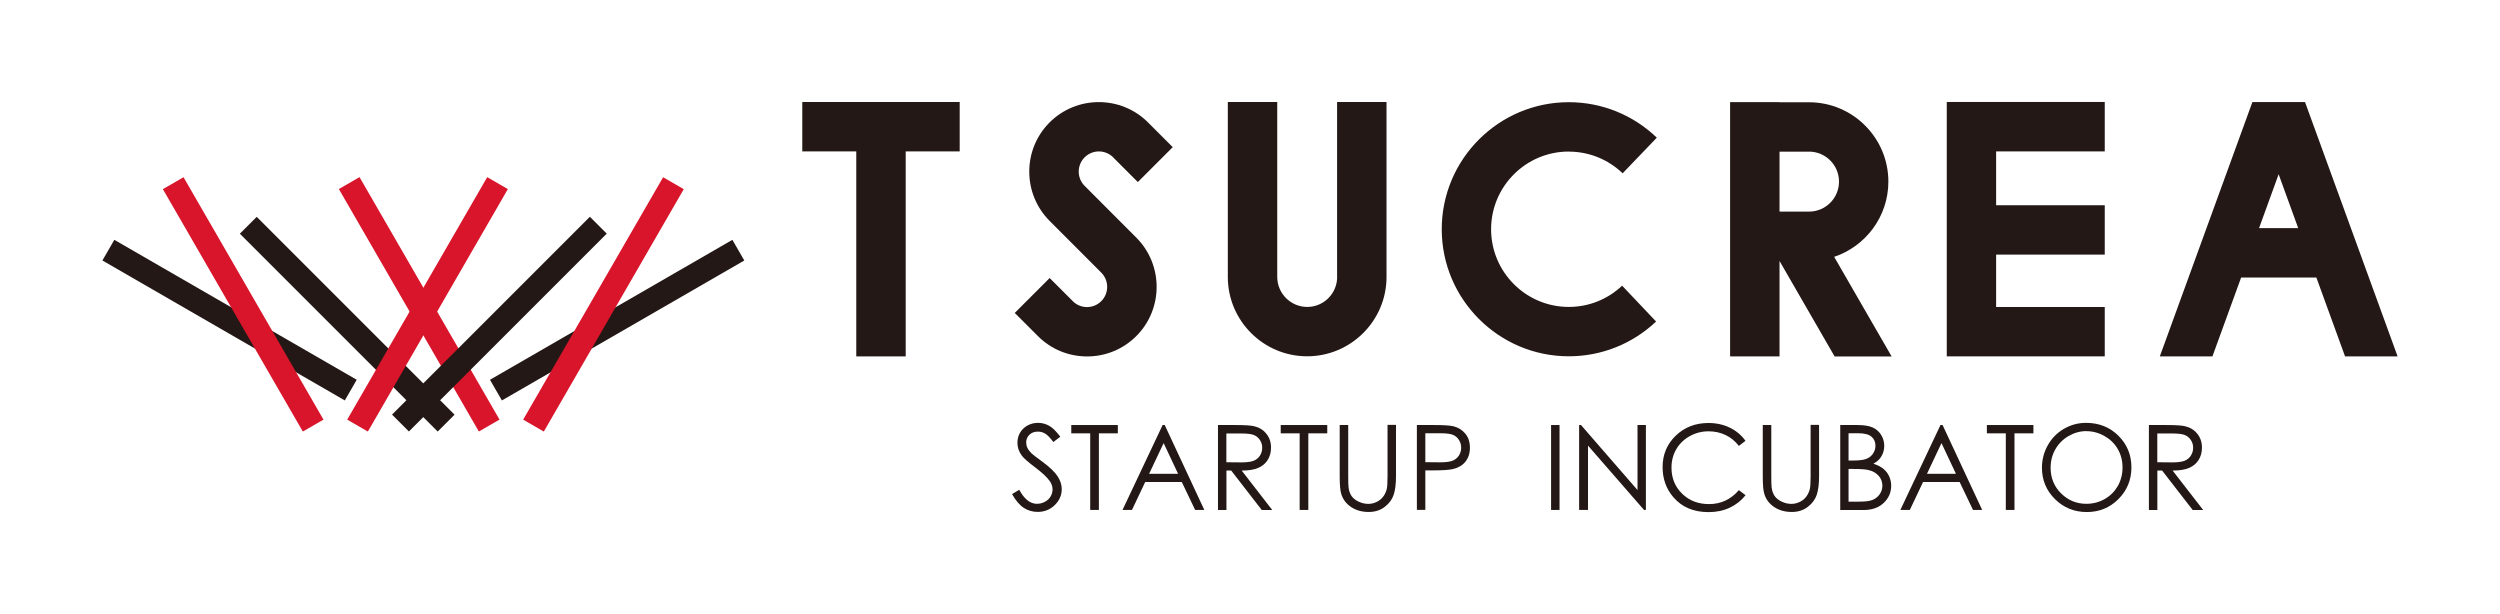 <svg viewBox="0 0 345.92 85.02" xmlns="http://www.w3.org/2000/svg"><path d="m14.17 14.17h317.57v56.68h-317.57z" fill="none"/><path d="m0 0h345.92v85.02h-345.92z" fill="none"/><g fill="#231815"><path d="m111.01 20.95h7.47v28.36h6.84v-28.36h7.47v-6.84h-21.78z"/><path d="m269.45 14.12h-.08v35.19h.08 21.78v-6.83h-15.03v-7.25h15.03v-6.83h-15.03v-7.45h15.03v-6.84h-21.78z"/><path d="m185.02 38.32c0 2.29-1.86 4.15-4.14 4.15s-4.15-1.86-4.15-4.15v-24.21h-6.84v24.21c0 6.06 4.93 10.98 10.98 10.98s10.98-4.93 10.98-10.98v-24.21h-6.84v24.21z"/><path d="m261.29 25.13c0-6.06-4.93-10.98-10.98-10.98h-4.08v-.02h-6.84v35.18h6.84v-13.2l7.62 13.21h7.89l-7.95-13.78c4.35-1.46 7.5-5.57 7.5-10.41zm-10.98-4.15c2.29 0 4.15 1.86 4.15 4.15s-1.86 4.15-4.15 4.15h-4.08v-8.29h4.08z"/><path d="m154.02 21.77 3.42 3.42 4.83-4.83-3.42-3.42c-3.75-3.75-9.86-3.75-13.62 0-3.75 3.75-3.75 9.86 0 13.62l7.15 7.16c1.09 1.09 1.09 2.86 0 3.95-.53.53-1.23.82-1.97.82s-1.45-.29-1.97-.82l-3.2-3.2-4.83 4.83 3.2 3.2c1.82 1.82 4.24 2.82 6.81 2.82s4.99-1 6.81-2.82c3.75-3.75 3.75-9.86 0-13.62l-7.15-7.16c-1.09-1.09-1.09-2.86 0-3.95s2.86-1.09 3.95 0z"/><path d="m217.08 20.98c2.79 0 5.43 1.07 7.44 3l4.73-4.93c-3.29-3.16-7.62-4.91-12.18-4.91-9.7 0-17.58 7.89-17.58 17.58s7.89 17.58 17.58 17.58c4.51 0 8.8-1.71 12.08-4.81l-4.7-4.96c-2.01 1.9-4.63 2.94-7.38 2.94-5.93 0-10.75-4.82-10.75-10.75s4.82-10.75 10.75-10.75z"/><path d="m324.47 49.31h7.28l-12.81-35.19h-7.28l-12.81 35.19h7.28l3.97-10.91h10.41l3.97 10.91zm-11.89-17.74 2.71-7.46 2.71 7.46h-5.43z"/><path d="m140.03 68.37 1-.6c.7 1.29 1.51 1.94 2.44 1.94.39 0 .76-.09 1.11-.28.35-.18.61-.43.79-.74s.27-.64.27-.98c0-.39-.13-.78-.4-1.16-.37-.52-1.04-1.15-2.01-1.88-.98-.74-1.59-1.28-1.83-1.61-.42-.55-.62-1.15-.62-1.8 0-.51.12-.98.37-1.4s.59-.75 1.03-.99.93-.36 1.45-.36c.56 0 1.07.14 1.55.41s.99.78 1.53 1.51l-.96.73c-.44-.59-.82-.97-1.13-1.16s-.65-.28-1.02-.28c-.47 0-.86.14-1.16.43s-.45.64-.45 1.06c0 .26.05.5.16.74s.3.5.58.78c.15.15.66.54 1.52 1.17 1.02.75 1.71 1.42 2.09 2.01.38.58.57 1.17.57 1.76 0 .85-.32 1.59-.97 2.22s-1.43.94-2.36.94c-.71 0-1.36-.19-1.94-.57s-1.12-1.02-1.61-1.91z"/><path d="m148.23 59.96v-1.15h6.44v1.15h-2.62v10.6h-1.2v-10.6z"/><path d="m161.16 58.81 5.48 11.75h-1.27l-1.85-3.87h-5.06l-1.83 3.87h-1.31l5.55-11.75zm-.15 2.5-2.01 4.25h4.01z"/><path d="m168.52 58.81h2.34c1.31 0 2.19.05 2.65.16.7.16 1.27.5 1.7 1.03.44.53.66 1.17.66 1.94 0 .64-.15 1.2-.45 1.69-.3.48-.73.85-1.29 1.1s-1.33.38-2.32.38l4.23 5.46h-1.45l-4.23-5.46h-.66v5.46h-1.17v-11.75zm1.17 1.15v4l2.02.02c.78 0 1.36-.07 1.74-.22s.67-.39.88-.71c.21-.33.32-.69.32-1.1s-.11-.75-.32-1.07-.49-.55-.84-.69-.92-.21-1.73-.21h-2.07z"/><path d="m177.21 59.96v-1.15h6.44v1.15h-2.62v10.6h-1.2v-10.6z"/><path d="m185.38 58.81h1.17v7.09c0 .84.02 1.37.05 1.57.06.46.2.85.41 1.16s.54.57.98.78.89.31 1.33.31c.39 0 .76-.08 1.12-.25.36-.16.66-.39.9-.69.24-.29.41-.65.53-1.06.08-.3.12-.91.12-1.84v-7.09h1.17v7.09c0 1.05-.1 1.9-.31 2.55s-.61 1.21-1.23 1.69c-.61.48-1.36.72-2.23.72-.95 0-1.76-.23-2.44-.68-.67-.45-1.13-1.05-1.36-1.8-.15-.46-.22-1.28-.22-2.48v-7.09z"/><path d="m196.05 58.81h2.34c1.34 0 2.25.06 2.72.17.67.17 1.22.51 1.64 1.02.43.51.64 1.16.64 1.94s-.21 1.43-.62 1.94-.99.85-1.72 1.02c-.53.13-1.53.19-2.99.19h-.84v5.46h-1.17v-11.75zm1.17 1.15v3.99l1.99.02c.81 0 1.39-.07 1.77-.22.37-.15.66-.38.88-.71.21-.33.32-.69.32-1.1s-.11-.75-.32-1.08-.49-.56-.84-.7-.92-.21-1.71-.21h-2.08z"/><path d="m214.62 58.81h1.17v11.75h-1.17z"/><path d="m218.5 70.56v-11.75h.26l7.82 9v-9h1.16v11.75h-.26l-7.75-8.9v8.9h-1.22z"/><path d="m241.53 60.99-.93.71c-.51-.67-1.13-1.17-1.84-1.51-.72-.34-1.5-.51-2.36-.51-.94 0-1.81.23-2.6.67-.8.45-1.42 1.05-1.86 1.81s-.66 1.61-.66 2.56c0 1.43.49 2.63 1.47 3.59s2.22 1.44 3.72 1.44c1.64 0 3.02-.64 4.13-1.93l.93.7c-.59.74-1.32 1.32-2.19 1.73s-1.85.61-2.93.61c-2.06 0-3.68-.68-4.86-2.05-1-1.15-1.5-2.55-1.5-4.18 0-1.72.6-3.17 1.81-4.34s2.72-1.76 4.53-1.76c1.1 0 2.09.22 2.97.65s1.61 1.04 2.17 1.83z"/><path d="m243.92 58.81h1.17v7.09c0 .84.02 1.37.05 1.57.06.46.2.85.41 1.16s.54.57.98.78.89.31 1.33.31c.39 0 .76-.08 1.12-.25.36-.16.66-.39.9-.69.24-.29.41-.65.53-1.06.08-.3.12-.91.12-1.84v-7.09h1.17v7.09c0 1.05-.1 1.9-.31 2.55s-.61 1.21-1.23 1.69c-.61.48-1.36.72-2.23.72-.95 0-1.76-.23-2.44-.68-.67-.45-1.13-1.05-1.36-1.8-.15-.46-.22-1.28-.22-2.48v-7.09z"/><path d="m254.63 58.81h2.32c.93 0 1.65.11 2.15.33s.89.56 1.18 1.02.44.97.44 1.53c0 .52-.13 1-.38 1.43s-.63.78-1.12 1.04c.61.21 1.08.45 1.41.73s.59.62.77 1.02c.18.39.28.83.28 1.29 0 .94-.35 1.74-1.04 2.39s-1.61.98-2.78.98h-3.23v-11.75zm1.15 1.15v3.76h.67c.82 0 1.42-.08 1.8-.23s.69-.39.91-.72c.23-.33.34-.69.34-1.09 0-.54-.19-.96-.56-1.27-.38-.31-.97-.46-1.8-.46h-1.36zm0 4.94v4.51h1.46c.86 0 1.49-.08 1.89-.25s.72-.43.97-.79c.24-.36.36-.74.36-1.16 0-.52-.17-.98-.51-1.37s-.81-.66-1.41-.8c-.4-.1-1.1-.15-2.09-.15h-.66z"/><path d="m268.79 58.81 5.48 11.75h-1.27l-1.85-3.87h-5.06l-1.83 3.87h-1.31l5.55-11.75zm-.15 2.5-2.01 4.25h4.01z"/><path d="m274.92 59.96v-1.15h6.44v1.15h-2.62v10.6h-1.2v-10.6z"/><path d="m288.65 58.51c1.78 0 3.27.59 4.47 1.78s1.8 2.65 1.8 4.38-.6 3.18-1.79 4.38c-1.2 1.2-2.65 1.8-4.38 1.8s-3.21-.6-4.41-1.79-1.8-2.64-1.8-4.33c0-1.13.27-2.17.82-3.14s1.29-1.72 2.23-2.26c.94-.55 1.96-.82 3.06-.82zm.05 1.14c-.87 0-1.69.23-2.47.68s-1.39 1.06-1.83 1.83-.66 1.62-.66 2.57c0 1.4.48 2.58 1.45 3.54s2.13 1.44 3.5 1.44c.91 0 1.76-.22 2.53-.66.78-.44 1.38-1.05 1.82-1.81.43-.77.65-1.62.65-2.56s-.22-1.78-.65-2.53c-.43-.76-1.05-1.36-1.84-1.81s-1.63-.68-2.51-.68z"/><path d="m297.33 58.81h2.34c1.31 0 2.19.05 2.65.16.7.16 1.27.5 1.7 1.03.44.53.66 1.17.66 1.94 0 .64-.15 1.2-.45 1.69-.3.48-.73.85-1.29 1.1s-1.33.38-2.32.38l4.23 5.46h-1.45l-4.23-5.46h-.66v5.46h-1.17v-11.75zm1.17 1.15v4l2.02.02c.78 0 1.36-.07 1.74-.22s.67-.39.88-.71c.21-.33.32-.69.32-1.1s-.11-.75-.32-1.07-.49-.55-.84-.69-.92-.21-1.73-.21h-2.07z"/><path d="m46.4 25.49h3.3v38.72h-3.3z" transform="matrix(.707 -.707 .707 .707 -17.64 47.12)"/><path d="m30.12 24.93h3.3v38.73h-3.3z" transform="matrix(.5 -.866 .866 .5 -22.48 49.66)"/></g><path d="m32 22.75h3.3v38.73h-3.3z" fill="#d8152a" transform="matrix(.866 -.5 .5 .866 -16.55 22.47)"/><path d="m56.35 22.74h3.3v38.74h-3.3z" fill="#d8152a" transform="matrix(.866 -.5 .5 .866 -13.28 34.64)"/><path d="m49.75 43.2h38.72v3.3h-38.72z" fill="#231815" transform="matrix(.707 -.707 .707 .707 -11.47 62)"/><path d="m66.03 42.65h38.73v3.3h-38.73z" fill="#231815" transform="matrix(.866 -.5 .5 .866 -10.71 48.63)"/><g fill="#d8152a"><path d="m64.14 40.46h38.73v3.3h-38.73z" transform="matrix(.5 -.866 .866 .5 5.28 93.38)"/><path d="m39.79 40.46h38.74v3.3h-38.74z" transform="matrix(.5 -.866 .866 .5 -6.89 72.29)"/></g></svg>
